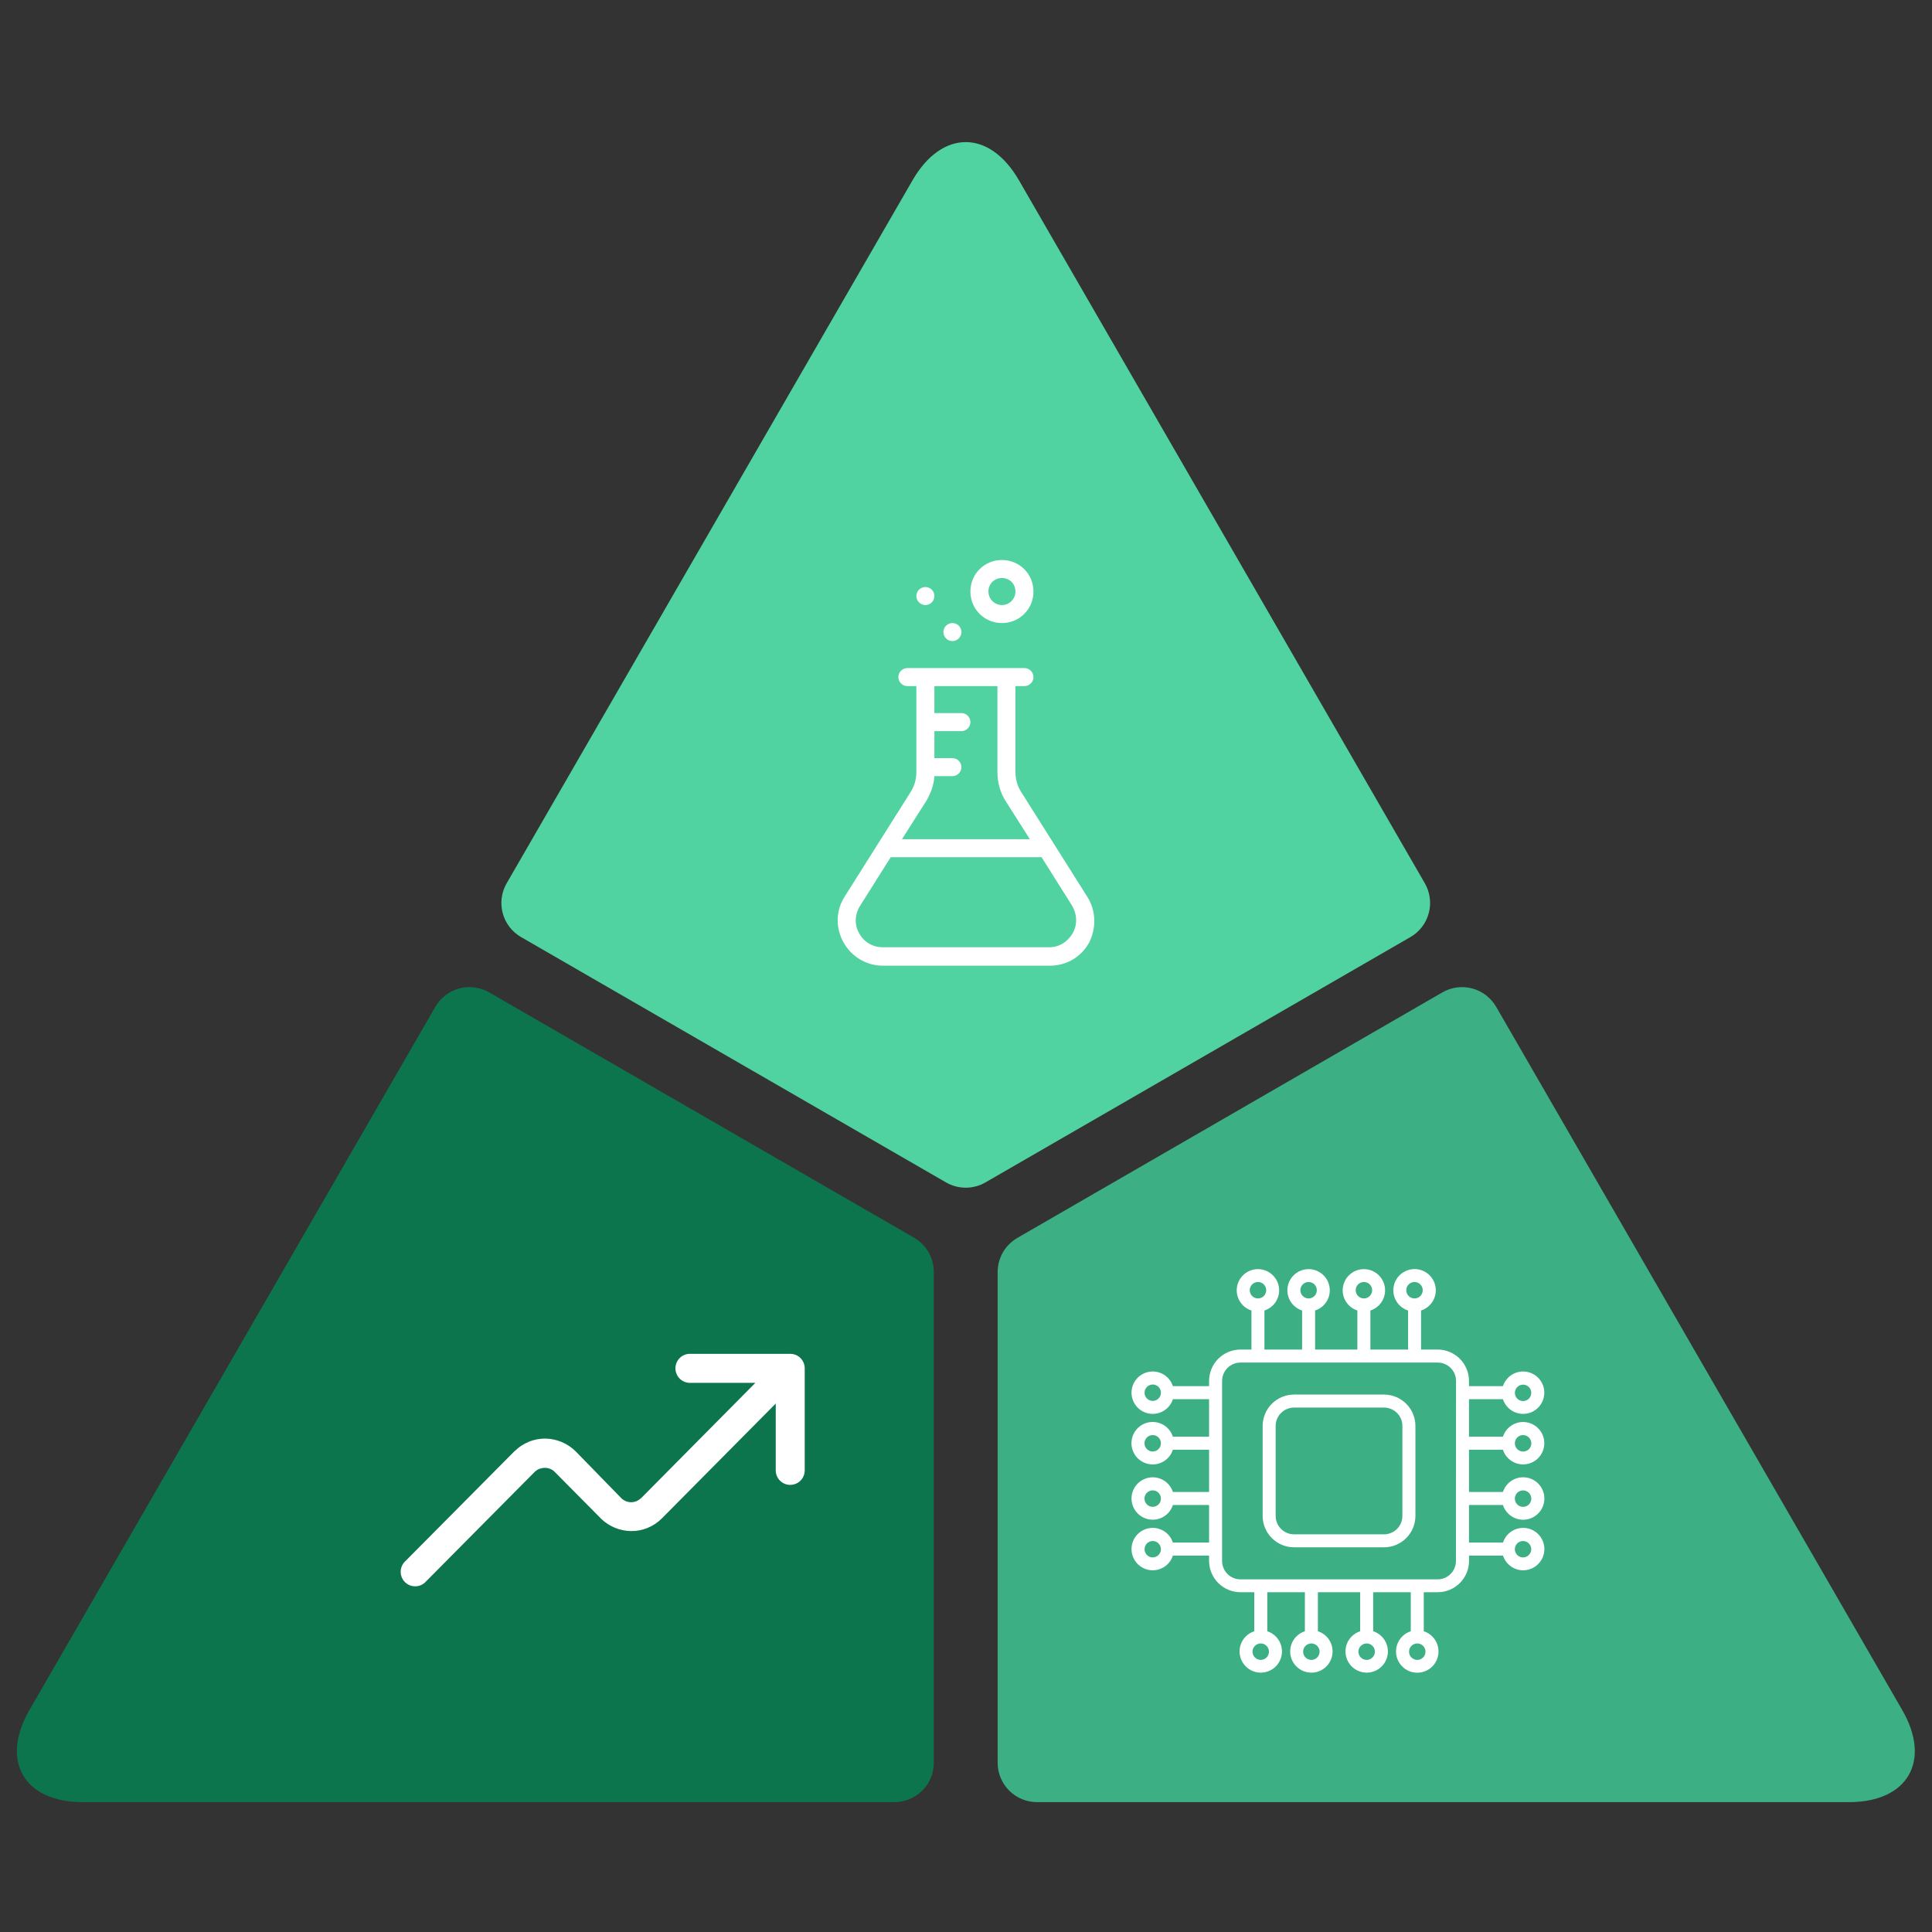 <svg xmlns="http://www.w3.org/2000/svg" xmlns:xlink="http://www.w3.org/1999/xlink" width="500" zoomAndPan="magnify" viewBox="0 0 375 375" height="500" preserveAspectRatio="xMidYMid meet"><rect x="0" y="0" width="375" height="375" fill="#333333" stroke="none"/><defs><clipPath id="fc0ea836aa"><path d="M 193 191 L 372 191 L 372 349.828 L 193 349.828 Z M 193 191 "></path></clipPath><clipPath id="a104575a3c"><path d="M 3 191 L 182 191 L 182 349.828 L 3 349.828 Z M 3 191 "></path></clipPath><clipPath id="ae1a2cfbf8"><path d="M 162.086 129 L 213 129 L 213 187.445 L 162.086 187.445 Z M 162.086 129 "></path></clipPath><clipPath id="fd38fd83c8"><path d="M 188 108.695 L 201 108.695 L 201 121 L 188 121 Z M 188 108.695 "></path></clipPath><clipPath id="f25a3f0ba4"><path d="M 219.578 246.344 L 299.828 246.344 L 299.828 325 L 219.578 325 Z M 219.578 246.344 "></path></clipPath><clipPath id="26bb238d25"><path d="M 77.5 262.633 L 156.25 262.633 L 156.25 308 L 77.5 308 Z M 77.5 262.633 "></path></clipPath></defs><g id="878221ba09"><g clip-rule="nonzero" clip-path="url(#fc0ea836aa)"><path style=" stroke:none;fill-rule:nonzero;fill:#3cb084;fill-opacity:1;" d="M 358.895 349.793 L 201.289 349.793 C 200.785 349.793 200.289 349.746 199.797 349.648 C 199.305 349.547 198.828 349.402 198.363 349.211 C 197.898 349.02 197.457 348.785 197.043 348.504 C 196.625 348.227 196.238 347.91 195.883 347.555 C 195.527 347.199 195.211 346.812 194.934 346.395 C 194.652 345.977 194.418 345.539 194.227 345.074 C 194.035 344.609 193.887 344.133 193.789 343.641 C 193.691 343.148 193.645 342.648 193.645 342.148 L 193.645 246.902 C 193.645 246.23 193.73 245.57 193.902 244.922 C 194.078 244.273 194.332 243.66 194.668 243.078 C 195.004 242.496 195.406 241.969 195.883 241.496 C 196.355 241.02 196.883 240.617 197.465 240.281 L 279.957 192.625 C 280.391 192.371 280.844 192.164 281.32 192.004 C 281.797 191.844 282.281 191.73 282.781 191.664 C 283.277 191.598 283.777 191.582 284.277 191.613 C 284.781 191.648 285.273 191.727 285.758 191.859 C 286.242 191.988 286.711 192.164 287.16 192.387 C 287.609 192.609 288.035 192.871 288.434 193.176 C 288.832 193.484 289.195 193.824 289.527 194.203 C 289.859 194.578 290.148 194.984 290.402 195.418 L 369.219 331.91 C 374.922 341.789 370.301 349.793 358.895 349.793 Z M 358.895 349.793 "></path></g><path style=" stroke:none;fill-rule:nonzero;fill:#50d3a1;fill-opacity:1;" d="M 183.625 229.508 L 101.141 181.887 C 100.707 181.637 100.301 181.344 99.922 181.016 C 99.543 180.684 99.203 180.32 98.898 179.922 C 98.594 179.523 98.328 179.098 98.105 178.648 C 97.883 178.199 97.707 177.73 97.578 177.246 C 97.449 176.762 97.367 176.266 97.336 175.766 C 97.301 175.266 97.316 174.766 97.383 174.27 C 97.449 173.77 97.562 173.285 97.723 172.809 C 97.883 172.332 98.09 171.879 98.344 171.445 L 177.125 34.988 C 182.828 25.113 192.07 25.113 197.773 34.988 L 276.559 171.445 C 276.809 171.879 277.016 172.332 277.176 172.809 C 277.336 173.285 277.449 173.77 277.516 174.27 C 277.582 174.766 277.598 175.266 277.566 175.766 C 277.531 176.266 277.449 176.762 277.32 177.246 C 277.191 177.73 277.016 178.199 276.793 178.648 C 276.57 179.098 276.309 179.523 276 179.922 C 275.695 180.32 275.355 180.684 274.977 181.016 C 274.598 181.344 274.191 181.637 273.758 181.887 L 191.27 229.508 C 190.688 229.844 190.074 230.098 189.426 230.27 C 188.777 230.445 188.117 230.531 187.449 230.531 C 186.777 230.531 186.117 230.445 185.469 230.27 C 184.82 230.098 184.207 229.84 183.625 229.508 Z M 183.625 229.508 "></path><g clip-rule="nonzero" clip-path="url(#a104575a3c)"><path style=" stroke:none;fill-rule:nonzero;fill:#0d754d;fill-opacity:1;" d="M 181.25 342.148 C 181.25 342.648 181.203 343.148 181.105 343.641 C 181.008 344.133 180.863 344.609 180.668 345.074 C 180.477 345.539 180.242 345.977 179.961 346.395 C 179.684 346.812 179.367 347.199 179.012 347.555 C 178.656 347.91 178.27 348.227 177.852 348.504 C 177.438 348.785 176.996 349.02 176.531 349.211 C 176.066 349.402 175.59 349.547 175.098 349.648 C 174.605 349.746 174.109 349.793 173.605 349.793 L 16.043 349.793 C 4.641 349.793 0.016 341.781 5.719 331.91 L 84.5 195.422 C 84.75 194.984 85.043 194.578 85.371 194.203 C 85.703 193.824 86.07 193.484 86.469 193.176 C 86.863 192.871 87.289 192.609 87.738 192.387 C 88.191 192.164 88.656 191.988 89.141 191.855 C 89.629 191.727 90.121 191.645 90.621 191.613 C 91.121 191.582 91.621 191.598 92.121 191.664 C 92.617 191.727 93.105 191.84 93.578 192.004 C 94.055 192.164 94.508 192.371 94.945 192.621 L 177.43 240.246 C 178.012 240.582 178.539 240.988 179.012 241.461 C 179.488 241.938 179.891 242.465 180.227 243.047 C 180.562 243.625 180.816 244.242 180.992 244.891 C 181.164 245.539 181.25 246.195 181.25 246.867 Z M 181.25 342.148 "></path></g><g clip-rule="nonzero" clip-path="url(#ae1a2cfbf8)"><path style=" stroke:none;fill-rule:nonzero;fill:#ffffff;fill-opacity:1;" d="M 210.996 173.988 L 198.145 153.621 C 197.445 152.484 197.098 151.176 197.098 149.863 L 197.098 133.168 L 198.844 133.168 C 199.809 133.168 200.594 132.383 200.594 131.422 C 200.594 130.461 199.809 129.672 198.844 129.672 L 176.121 129.672 C 175.16 129.672 174.371 130.461 174.371 131.422 C 174.371 132.383 175.16 133.168 176.121 133.168 L 177.867 133.168 L 177.867 149.863 C 177.867 151.176 177.52 152.484 176.82 153.621 L 163.973 173.988 C 162.223 176.695 162.137 180.016 163.711 182.902 C 165.281 185.699 168.168 187.445 171.402 187.445 L 203.738 187.445 C 206.973 187.445 209.859 185.785 211.43 182.902 C 212.828 180.016 212.742 176.695 210.996 173.988 Z M 179.793 155.457 C 180.664 153.973 181.277 152.312 181.363 150.648 L 184.859 150.648 C 185.82 150.648 186.609 149.863 186.609 148.902 C 186.609 147.941 185.82 147.152 184.859 147.152 L 181.363 147.152 L 181.363 141.91 L 186.609 141.91 C 187.57 141.91 188.355 141.125 188.355 140.16 C 188.355 139.199 187.57 138.414 186.609 138.414 L 181.363 138.414 L 181.363 133.168 L 193.602 133.168 L 193.602 149.863 C 193.602 151.875 194.125 153.797 195.176 155.457 L 199.895 162.887 L 175.07 162.887 Z M 208.199 181.152 C 207.234 182.812 205.574 183.863 203.652 183.863 L 171.312 183.863 C 169.391 183.863 167.641 182.812 166.77 181.152 C 165.809 179.492 165.895 177.484 166.941 175.82 L 172.887 166.383 L 202.168 166.383 L 208.109 175.82 C 209.07 177.484 209.16 179.492 208.199 181.152 Z M 208.199 181.152 "></path></g><g clip-rule="nonzero" clip-path="url(#fd38fd83c8)"><path style=" stroke:none;fill-rule:nonzero;fill:#ffffff;fill-opacity:1;" d="M 194.477 120.934 C 197.883 120.934 200.594 118.223 200.594 114.816 C 200.594 111.406 197.883 108.695 194.477 108.695 C 191.066 108.695 188.355 111.406 188.355 114.816 C 188.355 118.223 191.066 120.934 194.477 120.934 Z M 194.477 112.191 C 195.961 112.191 197.098 113.328 197.098 114.816 C 197.098 116.215 195.961 117.438 194.477 117.438 C 192.988 117.438 191.852 116.215 191.852 114.816 C 191.852 113.328 192.988 112.191 194.477 112.191 Z M 194.477 112.191 "></path></g><path style=" stroke:none;fill-rule:nonzero;fill:#ffffff;fill-opacity:1;" d="M 181.363 115.688 C 181.363 115.922 181.32 116.145 181.23 116.359 C 181.145 116.57 181.016 116.762 180.852 116.926 C 180.688 117.09 180.5 117.215 180.285 117.305 C 180.07 117.395 179.848 117.438 179.617 117.438 C 179.387 117.438 179.16 117.395 178.949 117.305 C 178.734 117.215 178.543 117.09 178.379 116.926 C 178.215 116.762 178.09 116.57 178 116.359 C 177.914 116.145 177.867 115.922 177.867 115.688 C 177.867 115.457 177.914 115.234 178 115.02 C 178.09 114.805 178.215 114.617 178.379 114.453 C 178.543 114.289 178.734 114.164 178.949 114.074 C 179.16 113.984 179.387 113.941 179.617 113.941 C 179.848 113.941 180.07 113.984 180.285 114.074 C 180.5 114.164 180.688 114.289 180.852 114.453 C 181.016 114.617 181.145 114.805 181.23 115.02 C 181.32 115.234 181.363 115.457 181.363 115.688 Z M 181.363 115.688 "></path><path style=" stroke:none;fill-rule:nonzero;fill:#ffffff;fill-opacity:1;" d="M 186.609 122.68 C 186.609 122.914 186.566 123.137 186.477 123.352 C 186.387 123.562 186.262 123.754 186.098 123.918 C 185.934 124.082 185.742 124.207 185.531 124.297 C 185.316 124.387 185.094 124.43 184.859 124.43 C 184.629 124.43 184.406 124.387 184.191 124.297 C 183.977 124.207 183.789 124.082 183.625 123.918 C 183.461 123.754 183.336 123.562 183.246 123.352 C 183.156 123.137 183.113 122.914 183.113 122.68 C 183.113 122.449 183.156 122.227 183.246 122.012 C 183.336 121.797 183.461 121.609 183.625 121.445 C 183.789 121.281 183.977 121.156 184.191 121.066 C 184.406 120.977 184.629 120.934 184.859 120.934 C 185.094 120.934 185.316 120.977 185.531 121.066 C 185.742 121.156 185.934 121.281 186.098 121.445 C 186.262 121.609 186.387 121.797 186.477 122.012 C 186.566 122.227 186.609 122.449 186.609 122.68 Z M 186.609 122.68 "></path><path style=" stroke:none;fill-rule:nonzero;fill:#ffffff;fill-opacity:1;" d="M 268.645 270.684 L 251.168 270.684 C 250.766 270.688 250.371 270.727 249.98 270.805 C 249.59 270.883 249.207 270.996 248.84 271.148 C 248.469 271.305 248.117 271.492 247.785 271.715 C 247.453 271.934 247.148 272.188 246.863 272.469 C 246.582 272.754 246.332 273.059 246.109 273.391 C 245.887 273.723 245.699 274.074 245.547 274.445 C 245.391 274.812 245.277 275.191 245.199 275.586 C 245.121 275.977 245.082 276.371 245.082 276.773 L 245.082 294.25 C 245.082 294.648 245.121 295.043 245.199 295.434 C 245.277 295.828 245.395 296.207 245.547 296.574 C 245.699 296.945 245.887 297.293 246.109 297.625 C 246.332 297.957 246.586 298.266 246.867 298.547 C 247.148 298.828 247.457 299.082 247.789 299.301 C 248.121 299.523 248.473 299.711 248.84 299.863 C 249.211 300.016 249.59 300.133 249.98 300.211 C 250.371 300.289 250.77 300.328 251.168 300.328 L 268.645 300.328 C 269.043 300.328 269.438 300.289 269.832 300.211 C 270.223 300.133 270.602 300.016 270.973 299.863 C 271.34 299.711 271.691 299.523 272.023 299.301 C 272.355 299.078 272.664 298.828 272.945 298.543 C 273.227 298.262 273.48 297.953 273.703 297.621 C 273.926 297.289 274.113 296.941 274.266 296.57 C 274.418 296.203 274.535 295.82 274.613 295.43 C 274.691 295.039 274.73 294.641 274.73 294.242 L 274.73 276.773 C 274.73 276.371 274.691 275.977 274.613 275.586 C 274.535 275.191 274.418 274.812 274.266 274.445 C 274.113 274.074 273.926 273.723 273.703 273.391 C 273.48 273.059 273.227 272.754 272.945 272.469 C 272.664 272.188 272.355 271.934 272.023 271.715 C 271.691 271.492 271.34 271.305 270.973 271.148 C 270.602 270.996 270.223 270.883 269.832 270.805 C 269.438 270.727 269.043 270.688 268.645 270.684 Z M 272.203 294.25 C 272.203 294.719 272.113 295.176 271.934 295.609 C 271.75 296.047 271.492 296.43 271.16 296.766 C 270.828 297.098 270.441 297.355 270.004 297.535 C 269.57 297.719 269.117 297.809 268.645 297.809 L 251.168 297.809 C 250.695 297.809 250.242 297.719 249.805 297.535 C 249.371 297.355 248.984 297.098 248.652 296.766 C 248.316 296.43 248.059 296.047 247.879 295.609 C 247.699 295.176 247.605 294.719 247.605 294.25 L 247.605 276.773 C 247.605 276.301 247.699 275.848 247.879 275.41 C 248.059 274.973 248.316 274.59 248.652 274.254 C 248.984 273.922 249.371 273.664 249.805 273.484 C 250.242 273.301 250.695 273.211 251.168 273.211 L 268.645 273.211 C 269.117 273.211 269.57 273.301 270.004 273.484 C 270.441 273.664 270.828 273.922 271.16 274.254 C 271.492 274.59 271.75 274.973 271.934 275.41 C 272.113 275.848 272.203 276.301 272.203 276.773 Z M 272.203 294.25 "></path><g clip-rule="nonzero" clip-path="url(#f25a3f0ba4)"><path style=" stroke:none;fill-rule:nonzero;fill:#ffffff;fill-opacity:1;" d="M 285.129 271.582 L 291.715 271.582 C 291.812 271.891 291.949 272.184 292.117 272.461 C 292.289 272.738 292.488 272.992 292.715 273.223 C 292.945 273.453 293.199 273.656 293.477 273.824 C 293.754 273.996 294.047 274.133 294.355 274.23 C 294.664 274.332 294.98 274.398 295.305 274.422 C 295.629 274.449 295.949 274.438 296.273 274.387 C 296.594 274.336 296.902 274.246 297.203 274.125 C 297.504 274 297.785 273.844 298.051 273.652 C 298.312 273.461 298.551 273.242 298.762 272.996 C 298.973 272.746 299.152 272.48 299.301 272.188 C 299.449 271.898 299.559 271.598 299.637 271.281 C 299.711 270.965 299.75 270.645 299.75 270.32 C 299.75 269.992 299.711 269.672 299.637 269.355 C 299.559 269.043 299.449 268.738 299.301 268.449 C 299.152 268.16 298.973 267.891 298.762 267.645 C 298.551 267.398 298.312 267.176 298.051 266.988 C 297.785 266.797 297.504 266.637 297.203 266.516 C 296.902 266.391 296.594 266.305 296.273 266.254 C 295.949 266.203 295.629 266.191 295.305 266.215 C 294.98 266.242 294.664 266.305 294.355 266.406 C 294.047 266.508 293.754 266.641 293.477 266.812 C 293.199 266.984 292.945 267.184 292.715 267.414 C 292.488 267.645 292.289 267.898 292.117 268.176 C 291.949 268.453 291.812 268.746 291.715 269.055 L 285.129 269.055 L 285.129 268.035 C 285.129 267.633 285.09 267.238 285.012 266.848 C 284.934 266.457 284.816 266.078 284.664 265.707 C 284.512 265.34 284.324 264.988 284.105 264.656 C 283.883 264.324 283.633 264.02 283.348 263.734 C 283.066 263.453 282.762 263.199 282.43 262.98 C 282.098 262.758 281.746 262.57 281.379 262.414 C 281.012 262.262 280.633 262.145 280.242 262.066 C 279.848 261.988 279.453 261.949 279.055 261.945 L 275.828 261.945 L 275.828 254.371 C 276.141 254.27 276.434 254.137 276.711 253.965 C 276.988 253.797 277.242 253.598 277.473 253.367 C 277.707 253.137 277.906 252.883 278.078 252.605 C 278.246 252.328 278.383 252.035 278.484 251.727 C 278.586 251.418 278.648 251.102 278.676 250.777 C 278.703 250.449 278.691 250.129 278.641 249.805 C 278.59 249.484 278.5 249.172 278.379 248.871 C 278.254 248.57 278.094 248.289 277.902 248.023 C 277.711 247.762 277.492 247.523 277.246 247.312 C 277 247.102 276.73 246.922 276.441 246.773 C 276.148 246.625 275.848 246.512 275.531 246.438 C 275.215 246.359 274.891 246.324 274.566 246.324 C 274.242 246.324 273.918 246.359 273.602 246.438 C 273.285 246.512 272.984 246.625 272.691 246.773 C 272.402 246.922 272.133 247.102 271.887 247.312 C 271.641 247.523 271.418 247.762 271.227 248.023 C 271.039 248.289 270.879 248.57 270.754 248.871 C 270.633 249.172 270.543 249.484 270.492 249.805 C 270.441 250.129 270.43 250.449 270.457 250.777 C 270.484 251.102 270.547 251.418 270.648 251.727 C 270.75 252.035 270.883 252.328 271.055 252.605 C 271.227 252.883 271.426 253.137 271.656 253.367 C 271.887 253.598 272.145 253.797 272.422 253.965 C 272.699 254.137 272.992 254.27 273.305 254.371 L 273.305 261.945 L 265.992 261.945 L 265.992 254.371 C 266.301 254.27 266.594 254.137 266.871 253.965 C 267.148 253.797 267.402 253.598 267.633 253.367 C 267.863 253.141 268.066 252.887 268.234 252.609 C 268.406 252.332 268.543 252.039 268.641 251.73 C 268.742 251.422 268.809 251.105 268.832 250.781 C 268.859 250.457 268.848 250.133 268.797 249.812 C 268.746 249.492 268.656 249.18 268.535 248.879 C 268.41 248.578 268.254 248.297 268.062 248.035 C 267.871 247.773 267.652 247.535 267.406 247.324 C 267.156 247.113 266.891 246.934 266.598 246.785 C 266.309 246.637 266.008 246.523 265.691 246.449 C 265.375 246.375 265.055 246.336 264.73 246.336 C 264.402 246.336 264.082 246.375 263.766 246.449 C 263.453 246.523 263.148 246.637 262.859 246.785 C 262.57 246.934 262.301 247.113 262.055 247.324 C 261.809 247.535 261.586 247.773 261.398 248.035 C 261.207 248.297 261.047 248.578 260.926 248.879 C 260.801 249.18 260.715 249.492 260.664 249.812 C 260.613 250.133 260.602 250.457 260.625 250.781 C 260.652 251.105 260.715 251.422 260.816 251.73 C 260.918 252.039 261.051 252.332 261.223 252.609 C 261.395 252.887 261.594 253.141 261.824 253.367 C 262.055 253.598 262.309 253.797 262.586 253.965 C 262.863 254.137 263.156 254.27 263.465 254.371 L 263.465 261.945 L 255.258 261.945 L 255.258 254.371 C 255.566 254.27 255.859 254.137 256.141 253.965 C 256.418 253.797 256.672 253.598 256.902 253.367 C 257.133 253.141 257.332 252.887 257.5 252.609 C 257.672 252.332 257.809 252.039 257.91 251.73 C 258.008 251.422 258.074 251.105 258.098 250.781 C 258.125 250.457 258.113 250.133 258.062 249.812 C 258.012 249.492 257.926 249.18 257.801 248.879 C 257.676 248.578 257.52 248.297 257.328 248.035 C 257.137 247.773 256.918 247.535 256.672 247.324 C 256.426 247.113 256.156 246.934 255.867 246.785 C 255.578 246.637 255.273 246.523 254.957 246.449 C 254.641 246.375 254.32 246.336 253.996 246.336 C 253.672 246.336 253.352 246.375 253.035 246.449 C 252.719 246.523 252.414 246.637 252.125 246.785 C 251.836 246.934 251.566 247.113 251.32 247.324 C 251.074 247.535 250.855 247.773 250.664 248.035 C 250.473 248.297 250.316 248.578 250.191 248.879 C 250.066 249.18 249.98 249.492 249.93 249.812 C 249.879 250.133 249.867 250.457 249.891 250.781 C 249.918 251.105 249.98 251.422 250.082 251.73 C 250.184 252.039 250.32 252.332 250.488 252.609 C 250.66 252.887 250.859 253.141 251.09 253.367 C 251.32 253.598 251.574 253.797 251.852 253.965 C 252.129 254.137 252.422 254.27 252.734 254.371 L 252.734 261.945 L 245.426 261.945 L 245.426 254.371 C 245.738 254.27 246.031 254.137 246.309 253.965 C 246.586 253.797 246.84 253.598 247.07 253.367 C 247.301 253.141 247.5 252.887 247.672 252.609 C 247.84 252.332 247.977 252.039 248.078 251.73 C 248.18 251.422 248.242 251.105 248.27 250.781 C 248.293 250.457 248.281 250.133 248.23 249.812 C 248.18 249.492 248.094 249.18 247.969 248.879 C 247.844 248.578 247.688 248.297 247.496 248.035 C 247.305 247.773 247.086 247.535 246.84 247.324 C 246.594 247.113 246.324 246.934 246.035 246.785 C 245.746 246.637 245.441 246.523 245.125 246.449 C 244.812 246.375 244.488 246.336 244.164 246.336 C 243.84 246.336 243.52 246.375 243.203 246.449 C 242.887 246.523 242.586 246.637 242.293 246.785 C 242.004 246.934 241.738 247.113 241.488 247.324 C 241.242 247.535 241.023 247.773 240.832 248.035 C 240.641 248.297 240.484 248.578 240.359 248.879 C 240.234 249.18 240.148 249.492 240.098 249.812 C 240.047 250.133 240.035 250.457 240.062 250.781 C 240.086 251.105 240.152 251.422 240.25 251.73 C 240.352 252.039 240.488 252.332 240.66 252.609 C 240.828 252.887 241.031 253.141 241.258 253.367 C 241.488 253.598 241.742 253.797 242.023 253.965 C 242.301 254.137 242.594 254.27 242.902 254.371 L 242.902 261.945 L 240.77 261.945 C 240.367 261.949 239.973 261.988 239.582 262.066 C 239.188 262.145 238.809 262.258 238.441 262.41 C 238.07 262.566 237.719 262.754 237.387 262.973 C 237.055 263.195 236.75 263.449 236.465 263.73 C 236.184 264.016 235.93 264.32 235.711 264.652 C 235.488 264.984 235.301 265.336 235.145 265.707 C 234.992 266.074 234.879 266.453 234.801 266.848 C 234.723 267.238 234.684 267.633 234.68 268.035 L 234.68 269.055 L 227.66 269.055 C 227.562 268.746 227.426 268.453 227.258 268.176 C 227.086 267.898 226.887 267.645 226.66 267.414 C 226.43 267.184 226.176 266.984 225.898 266.812 C 225.621 266.641 225.328 266.508 225.02 266.406 C 224.711 266.305 224.395 266.242 224.07 266.215 C 223.746 266.191 223.426 266.203 223.102 266.254 C 222.781 266.305 222.473 266.391 222.172 266.516 C 221.871 266.637 221.59 266.797 221.324 266.988 C 221.062 267.176 220.824 267.398 220.613 267.645 C 220.402 267.891 220.223 268.16 220.074 268.449 C 219.926 268.738 219.816 269.043 219.738 269.355 C 219.664 269.672 219.625 269.992 219.625 270.32 C 219.625 270.645 219.664 270.965 219.738 271.281 C 219.816 271.598 219.926 271.898 220.074 272.188 C 220.223 272.48 220.402 272.746 220.613 272.996 C 220.824 273.242 221.062 273.461 221.324 273.652 C 221.59 273.844 221.871 274 222.172 274.125 C 222.473 274.246 222.781 274.336 223.102 274.387 C 223.426 274.438 223.746 274.449 224.07 274.422 C 224.395 274.398 224.711 274.332 225.02 274.23 C 225.328 274.133 225.621 273.996 225.898 273.824 C 226.176 273.656 226.43 273.453 226.66 273.223 C 226.887 272.992 227.086 272.738 227.258 272.461 C 227.426 272.184 227.562 271.891 227.66 271.582 L 234.68 271.582 L 234.68 278.863 L 227.66 278.863 C 227.562 278.551 227.426 278.258 227.258 277.98 C 227.086 277.703 226.887 277.445 226.656 277.215 C 226.43 276.984 226.176 276.785 225.898 276.613 C 225.621 276.441 225.328 276.309 225.016 276.207 C 224.707 276.105 224.391 276.039 224.066 276.016 C 223.742 275.988 223.418 276 223.098 276.051 C 222.773 276.102 222.465 276.188 222.164 276.312 C 221.863 276.438 221.578 276.594 221.316 276.785 C 221.051 276.977 220.812 277.195 220.602 277.445 C 220.391 277.691 220.211 277.961 220.062 278.25 C 219.914 278.543 219.805 278.844 219.727 279.16 C 219.652 279.477 219.613 279.801 219.613 280.125 C 219.613 280.449 219.652 280.77 219.727 281.09 C 219.805 281.406 219.914 281.707 220.062 281.996 C 220.211 282.289 220.391 282.559 220.602 282.805 C 220.812 283.051 221.051 283.27 221.316 283.461 C 221.578 283.652 221.863 283.812 222.164 283.934 C 222.465 284.059 222.773 284.148 223.098 284.199 C 223.418 284.25 223.742 284.262 224.066 284.234 C 224.391 284.207 224.707 284.145 225.016 284.043 C 225.328 283.941 225.621 283.805 225.898 283.637 C 226.176 283.465 226.43 283.266 226.656 283.031 C 226.887 282.801 227.086 282.547 227.258 282.27 C 227.426 281.992 227.562 281.699 227.66 281.387 L 234.68 281.387 L 234.68 289.594 L 227.66 289.594 C 227.562 289.285 227.426 288.992 227.258 288.715 C 227.086 288.438 226.887 288.184 226.66 287.953 C 226.43 287.723 226.176 287.523 225.898 287.352 C 225.621 287.18 225.328 287.047 225.02 286.945 C 224.711 286.844 224.395 286.781 224.07 286.754 C 223.746 286.73 223.426 286.742 223.102 286.793 C 222.781 286.844 222.473 286.93 222.172 287.055 C 221.871 287.176 221.59 287.336 221.324 287.527 C 221.062 287.715 220.824 287.938 220.613 288.184 C 220.402 288.43 220.223 288.699 220.074 288.988 C 219.926 289.277 219.816 289.582 219.738 289.895 C 219.664 290.211 219.625 290.531 219.625 290.859 C 219.625 291.184 219.664 291.504 219.738 291.82 C 219.816 292.137 219.926 292.438 220.074 292.727 C 220.223 293.02 220.402 293.285 220.613 293.535 C 220.824 293.781 221.062 294 221.324 294.191 C 221.59 294.383 221.871 294.539 222.172 294.664 C 222.473 294.785 222.781 294.875 223.102 294.926 C 223.426 294.977 223.746 294.988 224.07 294.961 C 224.395 294.938 224.711 294.871 225.02 294.77 C 225.328 294.672 225.621 294.535 225.898 294.363 C 226.176 294.195 226.43 293.992 226.66 293.762 C 226.887 293.531 227.086 293.277 227.258 293 C 227.426 292.723 227.562 292.43 227.66 292.121 L 234.68 292.121 L 234.68 299.414 L 227.66 299.414 C 227.562 299.105 227.426 298.809 227.258 298.531 C 227.086 298.254 226.887 298 226.66 297.77 C 226.43 297.539 226.176 297.34 225.898 297.172 C 225.621 297 225.328 296.863 225.02 296.762 C 224.711 296.66 224.395 296.598 224.07 296.574 C 223.746 296.547 223.426 296.559 223.102 296.609 C 222.781 296.66 222.473 296.746 222.172 296.871 C 221.871 296.996 221.59 297.152 221.324 297.344 C 221.062 297.535 220.824 297.754 220.613 298 C 220.402 298.246 220.223 298.516 220.074 298.805 C 219.926 299.094 219.816 299.398 219.738 299.715 C 219.664 300.031 219.625 300.352 219.625 300.676 C 219.625 301 219.664 301.32 219.738 301.637 C 219.816 301.953 219.926 302.258 220.074 302.547 C 220.223 302.836 220.402 303.105 220.613 303.352 C 220.824 303.598 221.062 303.816 221.324 304.008 C 221.59 304.199 221.871 304.355 222.172 304.48 C 222.473 304.605 222.781 304.691 223.102 304.742 C 223.426 304.793 223.746 304.805 224.07 304.781 C 224.395 304.754 224.711 304.691 225.02 304.59 C 225.328 304.488 225.621 304.352 225.898 304.184 C 226.176 304.012 226.43 303.812 226.66 303.582 C 226.887 303.352 227.086 303.098 227.258 302.82 C 227.426 302.543 227.562 302.25 227.66 301.938 L 234.68 301.938 L 234.68 302.961 C 234.684 303.359 234.723 303.758 234.801 304.148 C 234.879 304.539 234.992 304.922 235.145 305.289 C 235.301 305.66 235.488 306.008 235.711 306.34 C 235.93 306.676 236.184 306.98 236.465 307.266 C 236.75 307.547 237.055 307.797 237.387 308.02 C 237.719 308.242 238.07 308.43 238.441 308.582 C 238.809 308.738 239.188 308.852 239.582 308.93 C 239.973 309.008 240.367 309.047 240.77 309.047 L 243.453 309.047 L 243.453 316.625 C 243.141 316.727 242.848 316.859 242.57 317.027 C 242.293 317.199 242.039 317.398 241.809 317.625 C 241.578 317.855 241.379 318.109 241.207 318.387 C 241.039 318.664 240.902 318.957 240.801 319.266 C 240.699 319.574 240.637 319.891 240.609 320.215 C 240.586 320.539 240.598 320.859 240.648 321.184 C 240.699 321.504 240.785 321.812 240.91 322.113 C 241.035 322.414 241.191 322.695 241.383 322.961 C 241.574 323.223 241.793 323.461 242.039 323.672 C 242.285 323.883 242.555 324.062 242.844 324.211 C 243.133 324.359 243.438 324.469 243.754 324.547 C 244.07 324.621 244.391 324.66 244.715 324.66 C 245.039 324.66 245.359 324.621 245.676 324.547 C 245.992 324.469 246.297 324.359 246.586 324.211 C 246.875 324.062 247.141 323.883 247.391 323.672 C 247.637 323.461 247.855 323.223 248.047 322.961 C 248.238 322.695 248.395 322.414 248.52 322.113 C 248.645 321.812 248.73 321.504 248.781 321.184 C 248.832 320.859 248.844 320.539 248.816 320.215 C 248.793 319.891 248.727 319.574 248.629 319.266 C 248.527 318.957 248.391 318.664 248.219 318.387 C 248.051 318.109 247.852 317.855 247.621 317.625 C 247.391 317.398 247.137 317.199 246.859 317.027 C 246.578 316.859 246.285 316.727 245.977 316.625 L 245.977 309.047 L 253.277 309.047 L 253.277 316.625 C 252.965 316.727 252.672 316.859 252.395 317.027 C 252.117 317.199 251.863 317.398 251.633 317.625 C 251.402 317.855 251.203 318.109 251.031 318.387 C 250.863 318.664 250.727 318.957 250.625 319.266 C 250.523 319.574 250.461 319.891 250.434 320.215 C 250.41 320.539 250.422 320.859 250.473 321.184 C 250.523 321.504 250.609 321.812 250.734 322.113 C 250.859 322.414 251.016 322.695 251.207 322.961 C 251.398 323.223 251.617 323.461 251.863 323.672 C 252.109 323.883 252.379 324.062 252.668 324.211 C 252.957 324.359 253.262 324.469 253.578 324.547 C 253.895 324.621 254.215 324.66 254.539 324.66 C 254.863 324.66 255.184 324.621 255.5 324.547 C 255.816 324.469 256.121 324.359 256.41 324.211 C 256.699 324.062 256.969 323.883 257.215 323.672 C 257.461 323.461 257.68 323.223 257.871 322.961 C 258.062 322.695 258.219 322.414 258.344 322.113 C 258.469 321.812 258.555 321.504 258.605 321.184 C 258.656 320.859 258.668 320.539 258.641 320.215 C 258.617 319.891 258.551 319.574 258.453 319.266 C 258.352 318.957 258.215 318.664 258.043 318.387 C 257.875 318.109 257.676 317.855 257.445 317.625 C 257.215 317.398 256.961 317.199 256.684 317.027 C 256.402 316.859 256.109 316.727 255.801 316.625 L 255.801 309.047 L 264.008 309.047 L 264.008 316.625 C 263.699 316.727 263.406 316.859 263.129 317.027 C 262.852 317.199 262.598 317.398 262.367 317.625 C 262.137 317.855 261.938 318.109 261.766 318.387 C 261.594 318.664 261.461 318.957 261.359 319.266 C 261.258 319.574 261.195 319.891 261.168 320.215 C 261.145 320.539 261.156 320.859 261.207 321.184 C 261.258 321.504 261.344 321.812 261.469 322.113 C 261.59 322.414 261.75 322.695 261.941 322.961 C 262.129 323.223 262.352 323.461 262.598 323.672 C 262.844 323.883 263.113 324.062 263.402 324.211 C 263.691 324.359 263.996 324.469 264.309 324.547 C 264.625 324.621 264.945 324.66 265.273 324.66 C 265.598 324.66 265.918 324.621 266.234 324.547 C 266.551 324.469 266.852 324.359 267.141 324.211 C 267.434 324.062 267.699 323.883 267.949 323.672 C 268.195 323.461 268.414 323.223 268.605 322.961 C 268.797 322.695 268.953 322.414 269.078 322.113 C 269.199 321.812 269.289 321.504 269.34 321.184 C 269.391 320.859 269.402 320.539 269.375 320.215 C 269.352 319.891 269.285 319.574 269.184 319.266 C 269.086 318.957 268.949 318.664 268.777 318.387 C 268.609 318.109 268.406 317.855 268.176 317.625 C 267.945 317.398 267.691 317.199 267.414 317.027 C 267.137 316.859 266.844 316.727 266.535 316.625 L 266.535 309.047 L 273.828 309.047 L 273.828 316.625 C 273.516 316.727 273.223 316.859 272.945 317.027 C 272.668 317.199 272.414 317.398 272.184 317.629 C 271.949 317.855 271.75 318.109 271.578 318.387 C 271.41 318.664 271.273 318.957 271.172 319.27 C 271.07 319.578 271.008 319.895 270.98 320.219 C 270.953 320.543 270.965 320.867 271.016 321.188 C 271.066 321.512 271.156 321.82 271.277 322.121 C 271.402 322.426 271.562 322.707 271.754 322.969 C 271.945 323.234 272.164 323.473 272.41 323.684 C 272.656 323.895 272.926 324.074 273.215 324.223 C 273.508 324.371 273.809 324.484 274.125 324.559 C 274.445 324.633 274.766 324.672 275.09 324.672 C 275.414 324.672 275.738 324.633 276.055 324.559 C 276.371 324.484 276.672 324.371 276.965 324.223 C 277.254 324.074 277.523 323.895 277.77 323.684 C 278.02 323.473 278.238 323.234 278.43 322.969 C 278.621 322.707 278.777 322.426 278.902 322.121 C 279.027 321.82 279.113 321.512 279.164 321.188 C 279.215 320.867 279.227 320.543 279.199 320.219 C 279.172 319.895 279.109 319.578 279.008 319.27 C 278.906 318.957 278.773 318.664 278.602 318.387 C 278.43 318.109 278.23 317.855 278 317.629 C 277.77 317.398 277.512 317.199 277.234 317.027 C 276.957 316.859 276.664 316.727 276.352 316.625 L 276.352 309.047 L 279.055 309.047 C 279.453 309.047 279.852 309.008 280.242 308.93 C 280.633 308.852 281.016 308.738 281.383 308.582 C 281.754 308.43 282.102 308.242 282.434 308.02 C 282.766 307.797 283.074 307.547 283.355 307.266 C 283.641 306.98 283.891 306.676 284.113 306.34 C 284.336 306.008 284.523 305.66 284.676 305.289 C 284.828 304.922 284.945 304.539 285.023 304.148 C 285.102 303.758 285.141 303.359 285.141 302.961 L 285.141 301.938 L 291.727 301.938 C 291.828 302.25 291.961 302.543 292.129 302.82 C 292.301 303.098 292.5 303.352 292.73 303.582 C 292.957 303.812 293.211 304.012 293.488 304.184 C 293.766 304.352 294.059 304.488 294.367 304.59 C 294.676 304.691 294.992 304.754 295.316 304.781 C 295.641 304.805 295.965 304.793 296.285 304.742 C 296.605 304.691 296.918 304.605 297.219 304.48 C 297.516 304.355 297.801 304.199 298.062 304.008 C 298.324 303.816 298.562 303.598 298.773 303.352 C 298.984 303.105 299.164 302.836 299.312 302.547 C 299.461 302.258 299.57 301.953 299.648 301.637 C 299.723 301.32 299.762 301 299.762 300.676 C 299.762 300.352 299.723 300.031 299.648 299.715 C 299.57 299.398 299.461 299.094 299.312 298.805 C 299.164 298.516 298.984 298.246 298.773 298 C 298.562 297.754 298.324 297.535 298.062 297.344 C 297.801 297.152 297.516 296.996 297.219 296.871 C 296.918 296.746 296.605 296.66 296.285 296.609 C 295.965 296.559 295.641 296.547 295.316 296.574 C 294.992 296.598 294.676 296.66 294.367 296.762 C 294.059 296.863 293.766 297 293.488 297.172 C 293.211 297.34 292.957 297.539 292.73 297.77 C 292.5 298 292.301 298.254 292.129 298.531 C 291.961 298.809 291.828 299.105 291.727 299.414 L 285.129 299.414 L 285.129 292.121 L 291.715 292.121 C 291.812 292.43 291.949 292.727 292.117 293.004 C 292.289 293.281 292.488 293.535 292.719 293.766 C 292.945 293.996 293.199 294.199 293.477 294.367 C 293.754 294.539 294.047 294.676 294.359 294.777 C 294.668 294.879 294.984 294.941 295.309 294.969 C 295.633 294.992 295.957 294.98 296.277 294.93 C 296.602 294.879 296.91 294.793 297.211 294.668 C 297.516 294.543 297.797 294.387 298.059 294.195 C 298.324 294.004 298.562 293.785 298.773 293.539 C 298.984 293.289 299.164 293.023 299.312 292.73 C 299.461 292.441 299.57 292.137 299.648 291.82 C 299.723 291.504 299.762 291.184 299.762 290.859 C 299.762 290.531 299.723 290.211 299.648 289.895 C 299.57 289.578 299.461 289.273 299.312 288.984 C 299.164 288.695 298.984 288.426 298.773 288.18 C 298.562 287.93 298.324 287.711 298.059 287.52 C 297.797 287.328 297.516 287.172 297.211 287.047 C 296.91 286.922 296.602 286.836 296.277 286.785 C 295.957 286.734 295.633 286.723 295.309 286.75 C 294.984 286.773 294.668 286.84 294.359 286.938 C 294.047 287.039 293.754 287.176 293.477 287.348 C 293.199 287.52 292.945 287.719 292.719 287.949 C 292.488 288.18 292.289 288.434 292.117 288.715 C 291.949 288.992 291.812 289.285 291.715 289.594 L 285.129 289.594 L 285.129 281.387 L 291.715 281.387 C 291.812 281.695 291.949 281.988 292.117 282.27 C 292.289 282.547 292.488 282.801 292.715 283.031 C 292.945 283.262 293.199 283.461 293.477 283.629 C 293.754 283.801 294.047 283.938 294.355 284.039 C 294.664 284.137 294.98 284.203 295.305 284.227 C 295.629 284.254 295.949 284.242 296.273 284.191 C 296.594 284.141 296.902 284.055 297.203 283.93 C 297.504 283.805 297.785 283.648 298.051 283.457 C 298.312 283.266 298.551 283.047 298.762 282.801 C 298.973 282.555 299.152 282.285 299.301 281.996 C 299.449 281.707 299.559 281.402 299.637 281.086 C 299.711 280.77 299.75 280.449 299.75 280.125 C 299.75 279.801 299.711 279.48 299.637 279.164 C 299.559 278.848 299.449 278.543 299.301 278.254 C 299.152 277.965 298.973 277.695 298.762 277.449 C 298.551 277.203 298.312 276.984 298.051 276.793 C 297.785 276.602 297.504 276.445 297.203 276.32 C 296.902 276.195 296.594 276.109 296.273 276.059 C 295.949 276.008 295.629 275.996 295.305 276.02 C 294.98 276.047 294.664 276.109 294.355 276.211 C 294.047 276.312 293.754 276.449 293.477 276.617 C 293.199 276.789 292.945 276.988 292.715 277.219 C 292.488 277.449 292.289 277.703 292.117 277.98 C 291.949 278.258 291.812 278.551 291.715 278.863 L 285.129 278.863 Z M 295.629 268.758 C 295.84 268.758 296.043 268.801 296.238 268.879 C 296.434 268.961 296.605 269.078 296.754 269.227 C 296.902 269.375 297.02 269.547 297.098 269.742 C 297.18 269.938 297.219 270.141 297.219 270.352 C 297.219 270.562 297.18 270.766 297.098 270.961 C 297.02 271.156 296.902 271.328 296.754 271.477 C 296.605 271.625 296.434 271.738 296.238 271.82 C 296.043 271.902 295.84 271.941 295.629 271.941 C 295.418 271.941 295.215 271.902 295.02 271.82 C 294.824 271.738 294.652 271.625 294.504 271.477 C 294.355 271.328 294.238 271.156 294.16 270.961 C 294.078 270.766 294.039 270.562 294.039 270.352 C 294.039 270.141 294.078 269.938 294.16 269.742 C 294.238 269.547 294.355 269.375 294.504 269.227 C 294.652 269.078 294.824 268.961 295.02 268.879 C 295.215 268.801 295.418 268.758 295.629 268.758 Z M 274.555 248.832 C 274.766 248.832 274.969 248.875 275.164 248.953 C 275.359 249.035 275.531 249.148 275.68 249.297 C 275.832 249.449 275.945 249.621 276.027 249.816 C 276.109 250.008 276.148 250.211 276.152 250.426 C 276.152 250.637 276.113 250.84 276.031 251.035 C 275.953 251.23 275.84 251.402 275.691 251.555 C 275.543 251.703 275.371 251.82 275.176 251.902 C 274.98 251.984 274.777 252.027 274.566 252.027 C 274.355 252.031 274.152 251.992 273.957 251.91 C 273.758 251.832 273.586 251.719 273.434 251.57 C 273.285 251.422 273.168 251.254 273.086 251.059 C 273 250.863 272.957 250.66 272.957 250.449 C 272.953 250.234 272.992 250.031 273.07 249.832 C 273.152 249.633 273.266 249.461 273.418 249.309 C 273.566 249.156 273.742 249.039 273.938 248.957 C 274.137 248.875 274.34 248.832 274.555 248.832 Z M 264.73 248.832 C 264.941 248.832 265.145 248.871 265.34 248.953 C 265.535 249.031 265.707 249.145 265.859 249.297 C 266.008 249.445 266.125 249.617 266.207 249.809 C 266.289 250.004 266.332 250.207 266.332 250.418 C 266.336 250.633 266.297 250.836 266.215 251.031 C 266.137 251.227 266.023 251.398 265.875 251.551 C 265.727 251.703 265.555 251.816 265.359 251.902 C 265.164 251.984 264.961 252.027 264.75 252.027 C 264.539 252.031 264.336 251.992 264.137 251.914 C 263.941 251.832 263.77 251.719 263.617 251.57 C 263.465 251.422 263.348 251.254 263.266 251.059 C 263.184 250.863 263.141 250.66 263.137 250.449 C 263.137 250.238 263.176 250.031 263.254 249.832 C 263.332 249.637 263.449 249.461 263.598 249.309 C 263.746 249.156 263.918 249.039 264.117 248.957 C 264.312 248.875 264.516 248.832 264.73 248.832 Z M 253.996 248.832 C 254.207 248.832 254.41 248.875 254.605 248.953 C 254.801 249.035 254.973 249.148 255.121 249.297 C 255.273 249.449 255.387 249.621 255.469 249.816 C 255.551 250.008 255.594 250.211 255.594 250.426 C 255.594 250.637 255.555 250.84 255.473 251.035 C 255.395 251.23 255.281 251.402 255.133 251.555 C 254.984 251.703 254.812 251.82 254.617 251.902 C 254.422 251.984 254.219 252.027 254.008 252.027 C 253.797 252.031 253.594 251.992 253.398 251.91 C 253.203 251.832 253.027 251.719 252.879 251.57 C 252.727 251.422 252.609 251.254 252.527 251.059 C 252.445 250.863 252.402 250.66 252.398 250.449 C 252.395 250.238 252.434 250.031 252.512 249.832 C 252.594 249.637 252.707 249.461 252.855 249.309 C 253.008 249.156 253.18 249.039 253.375 248.957 C 253.57 248.875 253.777 248.832 253.988 248.832 Z M 244.172 248.832 C 244.383 248.832 244.586 248.875 244.781 248.953 C 244.977 249.035 245.148 249.148 245.297 249.297 C 245.449 249.449 245.562 249.621 245.645 249.816 C 245.727 250.008 245.77 250.211 245.77 250.426 C 245.77 250.637 245.73 250.84 245.648 251.035 C 245.57 251.23 245.457 251.402 245.309 251.555 C 245.16 251.703 244.988 251.82 244.793 251.902 C 244.598 251.984 244.395 252.027 244.184 252.027 C 243.973 252.031 243.77 251.992 243.574 251.91 C 243.379 251.832 243.203 251.719 243.051 251.57 C 242.902 251.422 242.785 251.254 242.703 251.059 C 242.617 250.863 242.578 250.66 242.574 250.449 C 242.57 250.238 242.609 250.031 242.691 249.836 C 242.77 249.637 242.887 249.465 243.035 249.312 C 243.184 249.16 243.355 249.043 243.551 248.961 C 243.746 248.875 243.953 248.836 244.164 248.832 Z M 223.746 271.918 C 223.535 271.918 223.332 271.875 223.137 271.797 C 222.941 271.715 222.77 271.602 222.621 271.449 C 222.473 271.301 222.355 271.129 222.277 270.934 C 222.195 270.738 222.156 270.535 222.156 270.324 C 222.156 270.113 222.195 269.91 222.277 269.715 C 222.355 269.523 222.473 269.348 222.621 269.199 C 222.77 269.051 222.941 268.938 223.137 268.855 C 223.332 268.773 223.535 268.734 223.746 268.734 C 223.957 268.734 224.16 268.773 224.355 268.855 C 224.551 268.938 224.723 269.051 224.871 269.199 C 225.02 269.348 225.137 269.523 225.215 269.715 C 225.297 269.91 225.336 270.113 225.336 270.324 C 225.336 270.535 225.297 270.738 225.215 270.934 C 225.133 271.129 225.02 271.301 224.867 271.449 C 224.719 271.598 224.547 271.711 224.355 271.793 C 224.16 271.875 223.957 271.914 223.746 271.918 Z M 223.746 281.742 C 223.535 281.742 223.332 281.703 223.137 281.621 C 222.938 281.543 222.766 281.426 222.617 281.277 C 222.465 281.129 222.348 280.957 222.266 280.762 C 222.184 280.57 222.145 280.367 222.141 280.152 C 222.141 279.941 222.18 279.738 222.258 279.543 C 222.34 279.348 222.453 279.172 222.602 279.023 C 222.75 278.871 222.922 278.754 223.117 278.672 C 223.309 278.59 223.512 278.547 223.727 278.547 C 223.938 278.543 224.141 278.582 224.336 278.66 C 224.531 278.742 224.707 278.855 224.855 279.004 C 225.008 279.148 225.125 279.32 225.207 279.516 C 225.293 279.711 225.336 279.914 225.336 280.125 C 225.34 280.336 225.301 280.543 225.219 280.738 C 225.141 280.934 225.023 281.109 224.875 281.262 C 224.727 281.41 224.555 281.527 224.359 281.609 C 224.164 281.691 223.957 281.734 223.746 281.734 Z M 223.746 292.473 C 223.535 292.477 223.332 292.438 223.137 292.355 C 222.938 292.277 222.766 292.16 222.617 292.012 C 222.465 291.863 222.348 291.691 222.266 291.496 C 222.184 291.301 222.145 291.098 222.141 290.887 C 222.141 290.676 222.18 290.473 222.258 290.277 C 222.34 290.082 222.453 289.906 222.602 289.758 C 222.75 289.605 222.922 289.488 223.117 289.406 C 223.309 289.324 223.512 289.281 223.727 289.281 C 223.938 289.277 224.141 289.316 224.336 289.395 C 224.531 289.473 224.707 289.586 224.855 289.734 C 225.008 289.883 225.125 290.055 225.207 290.25 C 225.293 290.445 225.336 290.648 225.336 290.859 C 225.34 291.07 225.301 291.277 225.223 291.473 C 225.141 291.672 225.027 291.848 224.879 291.996 C 224.73 292.148 224.555 292.266 224.359 292.348 C 224.164 292.434 223.957 292.473 223.746 292.473 Z M 223.746 302.293 C 223.535 302.293 223.332 302.254 223.137 302.172 C 222.941 302.09 222.77 301.977 222.621 301.828 C 222.473 301.676 222.355 301.504 222.277 301.309 C 222.195 301.117 222.156 300.914 222.156 300.703 C 222.156 300.492 222.195 300.289 222.277 300.094 C 222.355 299.898 222.473 299.727 222.621 299.578 C 222.77 299.426 222.941 299.312 223.137 299.23 C 223.332 299.152 223.535 299.109 223.746 299.109 C 223.957 299.109 224.16 299.152 224.355 299.23 C 224.551 299.312 224.723 299.426 224.871 299.578 C 225.02 299.727 225.137 299.898 225.215 300.094 C 225.297 300.289 225.336 300.492 225.336 300.703 C 225.336 300.914 225.297 301.113 225.215 301.309 C 225.133 301.504 225.02 301.676 224.867 301.824 C 224.719 301.973 224.547 302.09 224.355 302.168 C 224.16 302.25 223.957 302.293 223.746 302.293 Z M 244.715 322.188 C 244.504 322.188 244.297 322.148 244.102 322.066 C 243.906 321.988 243.734 321.871 243.582 321.723 C 243.43 321.574 243.316 321.402 243.234 321.207 C 243.152 321.012 243.109 320.805 243.109 320.594 C 243.109 320.383 243.148 320.18 243.23 319.98 C 243.312 319.785 243.426 319.613 243.574 319.461 C 243.727 319.312 243.898 319.195 244.094 319.117 C 244.289 319.035 244.492 318.992 244.707 318.992 C 244.918 318.992 245.121 319.031 245.316 319.113 C 245.512 319.195 245.688 319.309 245.836 319.461 C 245.988 319.609 246.102 319.781 246.184 319.977 C 246.266 320.176 246.305 320.379 246.305 320.59 C 246.305 320.801 246.266 321.004 246.184 321.199 C 246.105 321.395 245.988 321.566 245.84 321.719 C 245.691 321.867 245.52 321.984 245.324 322.062 C 245.129 322.145 244.926 322.188 244.715 322.188 Z M 254.539 322.188 C 254.328 322.188 254.121 322.148 253.926 322.066 C 253.73 321.988 253.559 321.871 253.406 321.723 C 253.258 321.574 253.141 321.402 253.059 321.207 C 252.977 321.012 252.934 320.805 252.934 320.594 C 252.934 320.383 252.973 320.18 253.055 319.98 C 253.137 319.785 253.25 319.613 253.402 319.461 C 253.551 319.312 253.723 319.195 253.918 319.117 C 254.113 319.035 254.316 318.992 254.531 318.992 C 254.742 318.992 254.945 319.031 255.141 319.113 C 255.34 319.195 255.512 319.309 255.66 319.461 C 255.812 319.609 255.926 319.781 256.008 319.977 C 256.09 320.176 256.129 320.379 256.129 320.59 C 256.129 320.801 256.09 321.004 256.008 321.199 C 255.93 321.395 255.812 321.566 255.664 321.719 C 255.516 321.867 255.344 321.984 255.148 322.062 C 254.953 322.145 254.75 322.188 254.539 322.188 Z M 265.273 322.188 C 265.059 322.188 264.855 322.148 264.66 322.066 C 264.465 321.988 264.289 321.871 264.141 321.723 C 263.988 321.574 263.875 321.402 263.793 321.207 C 263.711 321.012 263.668 320.805 263.668 320.594 C 263.668 320.383 263.707 320.18 263.789 319.98 C 263.871 319.785 263.984 319.613 264.133 319.461 C 264.285 319.312 264.457 319.195 264.652 319.117 C 264.848 319.035 265.051 318.992 265.266 318.992 C 265.477 318.992 265.68 319.031 265.875 319.113 C 266.07 319.195 266.246 319.309 266.395 319.461 C 266.543 319.609 266.66 319.781 266.742 319.977 C 266.824 320.176 266.863 320.379 266.863 320.59 C 266.863 320.801 266.824 321.004 266.742 321.199 C 266.664 321.395 266.547 321.566 266.398 321.715 C 266.25 321.863 266.082 321.98 265.887 322.062 C 265.691 322.145 265.488 322.188 265.277 322.188 Z M 275.09 322.188 C 274.879 322.188 274.676 322.148 274.48 322.066 C 274.281 321.984 274.109 321.871 273.961 321.719 C 273.812 321.57 273.695 321.398 273.613 321.203 C 273.535 321.004 273.492 320.801 273.492 320.59 C 273.492 320.379 273.535 320.176 273.613 319.98 C 273.695 319.781 273.812 319.609 273.961 319.461 C 274.109 319.312 274.281 319.195 274.48 319.113 C 274.676 319.035 274.879 318.992 275.09 318.992 C 275.301 318.992 275.504 319.035 275.703 319.113 C 275.898 319.195 276.07 319.312 276.219 319.461 C 276.371 319.609 276.484 319.781 276.566 319.98 C 276.648 320.176 276.688 320.379 276.688 320.59 C 276.688 320.801 276.648 321.004 276.566 321.199 C 276.484 321.395 276.371 321.566 276.223 321.719 C 276.074 321.867 275.902 321.984 275.707 322.062 C 275.512 322.145 275.309 322.188 275.098 322.188 Z M 295.621 299.109 C 295.832 299.109 296.035 299.152 296.23 299.23 C 296.426 299.312 296.598 299.426 296.746 299.578 C 296.898 299.727 297.012 299.898 297.094 300.094 C 297.172 300.289 297.215 300.492 297.215 300.703 C 297.215 300.914 297.172 301.117 297.094 301.309 C 297.012 301.504 296.898 301.676 296.746 301.828 C 296.598 301.977 296.426 302.09 296.23 302.172 C 296.035 302.254 295.832 302.293 295.621 302.293 C 295.41 302.293 295.207 302.254 295.016 302.172 C 294.82 302.09 294.648 301.977 294.496 301.828 C 294.348 301.676 294.234 301.504 294.152 301.309 C 294.07 301.117 294.031 300.914 294.031 300.703 C 294.031 300.488 294.074 300.285 294.152 300.09 C 294.234 299.895 294.352 299.723 294.5 299.574 C 294.648 299.426 294.824 299.309 295.02 299.23 C 295.215 299.148 295.418 299.109 295.629 299.109 Z M 295.621 289.285 C 295.836 289.285 296.039 289.324 296.234 289.406 C 296.43 289.484 296.605 289.602 296.754 289.75 C 296.906 289.898 297.023 290.07 297.102 290.27 C 297.184 290.465 297.227 290.668 297.227 290.879 C 297.227 291.09 297.188 291.297 297.105 291.492 C 297.027 291.688 296.91 291.859 296.762 292.012 C 296.613 292.16 296.438 292.277 296.242 292.359 C 296.047 292.441 295.844 292.48 295.633 292.48 C 295.418 292.48 295.215 292.441 295.02 292.359 C 294.824 292.277 294.652 292.164 294.5 292.012 C 294.352 291.863 294.234 291.691 294.152 291.496 C 294.074 291.301 294.031 291.094 294.031 290.883 C 294.031 290.672 294.07 290.469 294.152 290.27 C 294.234 290.074 294.348 289.902 294.496 289.75 C 294.648 289.602 294.82 289.488 295.016 289.406 C 295.215 289.324 295.418 289.285 295.629 289.285 Z M 295.621 278.551 C 295.836 278.551 296.039 278.59 296.238 278.672 C 296.434 278.75 296.609 278.867 296.762 279.016 C 296.91 279.164 297.027 279.34 297.109 279.535 C 297.191 279.73 297.234 279.938 297.234 280.148 C 297.234 280.363 297.191 280.566 297.109 280.766 C 297.027 280.961 296.91 281.133 296.762 281.285 C 296.609 281.434 296.434 281.551 296.238 281.629 C 296.039 281.711 295.836 281.75 295.621 281.746 C 295.41 281.746 295.207 281.703 295.008 281.621 C 294.812 281.535 294.641 281.418 294.492 281.266 C 294.344 281.113 294.23 280.938 294.152 280.742 C 294.074 280.543 294.035 280.336 294.039 280.125 C 294.039 279.914 294.082 279.715 294.164 279.52 C 294.246 279.324 294.359 279.156 294.508 279.008 C 294.656 278.859 294.828 278.746 295.023 278.664 C 295.219 278.586 295.418 278.547 295.629 278.547 Z M 282.598 302.992 C 282.598 303.465 282.504 303.918 282.324 304.355 C 282.145 304.789 281.887 305.176 281.551 305.508 C 281.219 305.844 280.836 306.102 280.398 306.281 C 279.961 306.461 279.508 306.555 279.035 306.555 L 240.77 306.555 C 240.297 306.555 239.844 306.461 239.406 306.281 C 238.969 306.102 238.586 305.844 238.25 305.508 C 237.918 305.176 237.66 304.789 237.48 304.355 C 237.297 303.918 237.207 303.465 237.207 302.992 L 237.207 268.035 C 237.207 267.562 237.297 267.109 237.48 266.672 C 237.66 266.234 237.918 265.852 238.25 265.516 C 238.586 265.184 238.969 264.926 239.406 264.746 C 239.844 264.562 240.297 264.473 240.77 264.473 L 279.055 264.473 C 279.527 264.473 279.98 264.562 280.418 264.746 C 280.852 264.926 281.238 265.184 281.57 265.516 C 281.906 265.852 282.164 266.234 282.344 266.672 C 282.523 267.109 282.617 267.562 282.617 268.035 Z M 282.598 302.992 "></path></g><g clip-rule="nonzero" clip-path="url(#26bb238d25)"><path style=" stroke:none;fill-rule:nonzero;fill:#ffffff;fill-opacity:1;" d="M 133.75 268.41 C 133.395 268.387 133.051 268.301 132.727 268.148 C 132.398 267.996 132.113 267.789 131.867 267.527 C 131.621 267.266 131.434 266.969 131.301 266.633 C 131.168 266.301 131.102 265.953 131.102 265.594 C 131.102 265.234 131.168 264.887 131.301 264.555 C 131.434 264.219 131.621 263.922 131.867 263.66 C 132.113 263.398 132.398 263.191 132.727 263.039 C 133.051 262.887 133.395 262.797 133.75 262.777 L 153.383 262.777 C 153.754 262.777 154.113 262.848 154.457 262.988 C 154.801 263.129 155.105 263.332 155.367 263.594 C 155.629 263.859 155.836 264.16 155.977 264.504 C 156.121 264.848 156.191 265.207 156.195 265.578 L 156.195 285.398 C 156.195 285.773 156.125 286.133 155.98 286.477 C 155.84 286.824 155.637 287.129 155.371 287.391 C 155.109 287.656 154.805 287.859 154.461 288 C 154.113 288.145 153.754 288.215 153.383 288.215 C 153.008 288.215 152.648 288.145 152.305 288 C 151.961 287.859 151.656 287.656 151.395 287.391 C 151.129 287.129 150.926 286.824 150.785 286.477 C 150.641 286.133 150.57 285.773 150.57 285.398 L 150.57 272.426 L 128.469 294.719 C 127.684 295.508 126.777 296.113 125.75 296.543 C 124.73 296.973 123.664 297.184 122.555 297.18 C 121.449 297.18 120.383 296.965 119.359 296.543 C 118.41 296.145 117.555 295.598 116.793 294.902 L 116.613 294.719 L 107.707 285.73 C 107.461 285.465 107.168 285.262 106.836 285.125 C 106.492 284.98 106.137 284.91 105.77 284.91 C 105.426 284.91 105.09 284.969 104.77 285.09 L 104.684 285.09 C 104.383 285.223 104.109 285.398 103.863 285.613 L 103.777 285.699 L 82.473 307.172 C 82.203 307.418 81.902 307.602 81.562 307.727 C 81.223 307.852 80.871 307.91 80.508 307.902 C 80.145 307.891 79.797 307.816 79.465 307.672 C 79.133 307.527 78.84 307.324 78.586 307.066 C 78.328 306.809 78.133 306.516 77.992 306.18 C 77.852 305.848 77.777 305.496 77.773 305.137 C 77.766 304.773 77.828 304.422 77.957 304.086 C 78.086 303.746 78.273 303.445 78.52 303.18 L 99.824 281.715 C 99.879 281.652 99.973 281.598 100.039 281.535 C 100.777 280.82 101.625 280.273 102.574 279.883 L 102.754 279.797 C 103.734 279.422 104.75 279.23 105.801 279.223 C 106.914 279.238 107.988 279.461 109.016 279.891 C 110.043 280.32 110.953 280.93 111.746 281.715 L 120.531 290.727 L 120.648 290.855 C 120.887 291.066 121.148 291.234 121.438 291.367 C 122.148 291.648 122.859 291.648 123.566 291.367 C 123.902 291.207 124.203 291.008 124.473 290.758 L 146.617 268.41 Z M 133.75 268.41 "></path></g></g></svg>